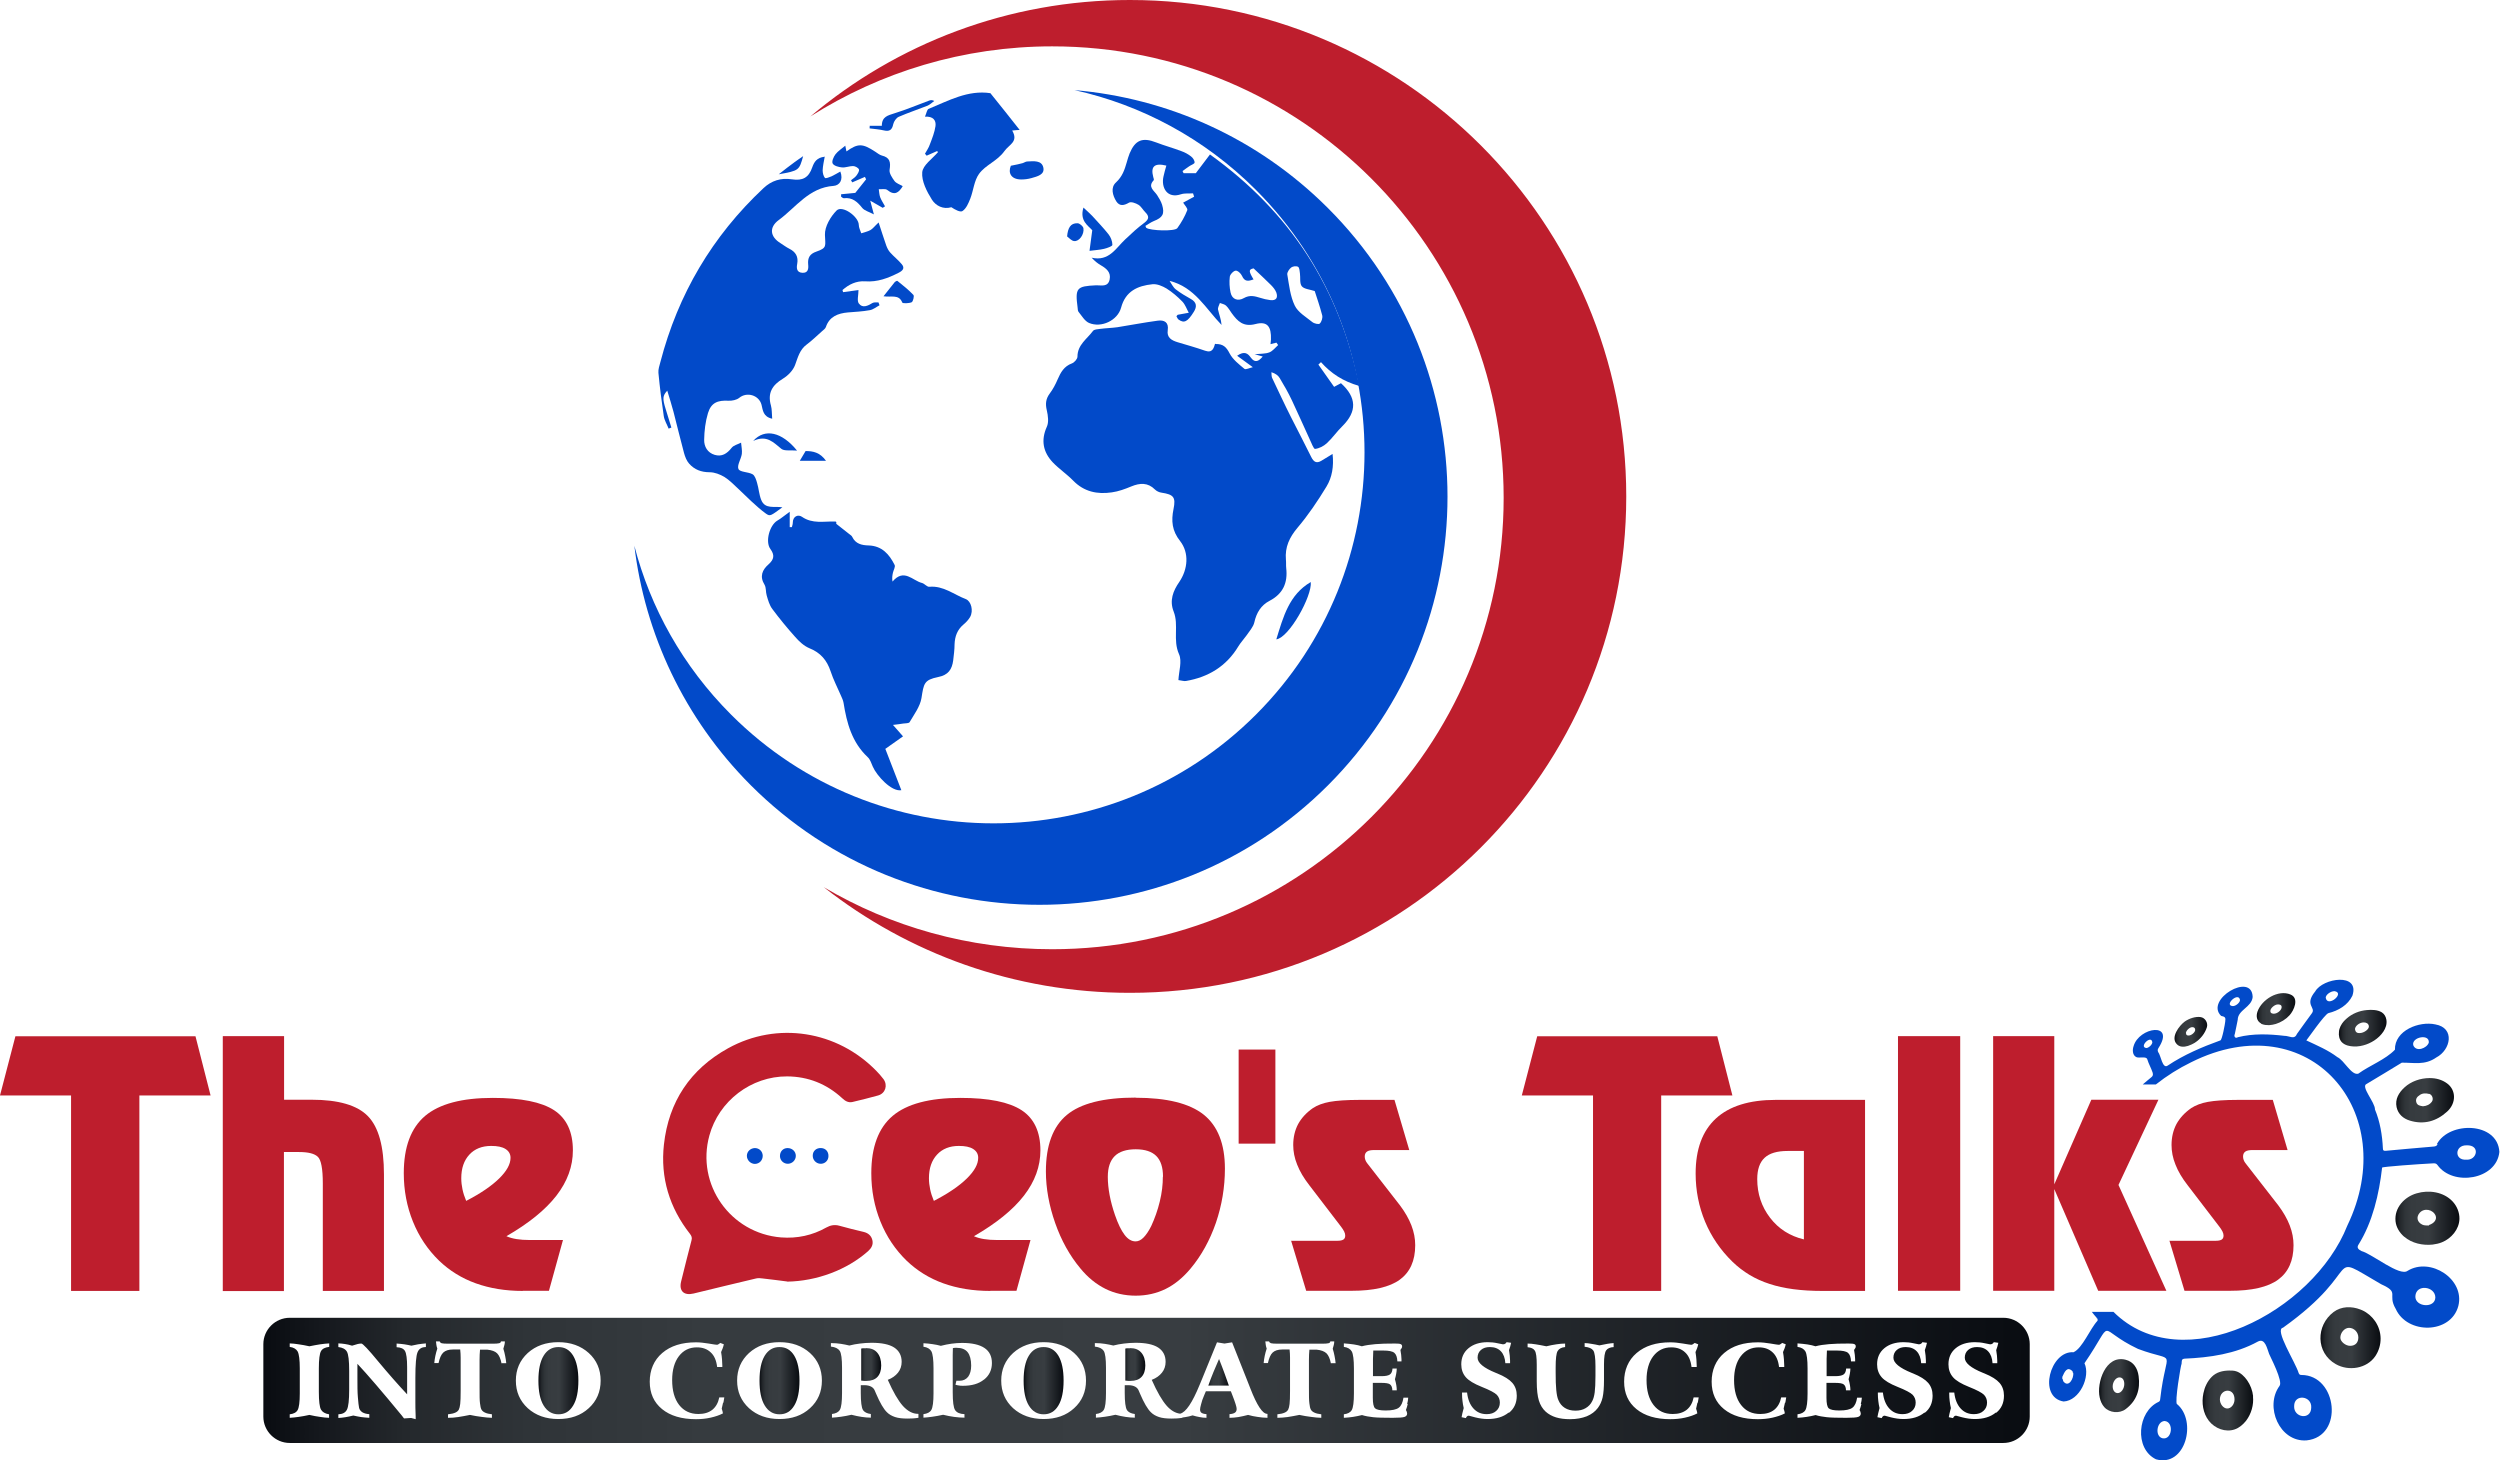 <svg xmlns="http://www.w3.org/2000/svg" xmlns:xlink="http://www.w3.org/1999/xlink" id="Layer_1" data-name="Layer 1" viewBox="0 0 163.95 95.77"><defs><style>      .cls-1 {        fill: url(#linear-gradient-15);      }      .cls-2 {        fill: url(#linear-gradient-13);      }      .cls-3 {        fill: url(#linear-gradient-2);      }      .cls-4 {        fill: url(#linear-gradient-10);      }      .cls-5 {        fill: url(#linear-gradient-12);      }      .cls-6 {        fill: url(#linear-gradient-4);      }      .cls-7 {        fill: url(#linear-gradient-3);      }      .cls-8 {        fill: url(#linear-gradient-5);      }      .cls-9 {        fill: url(#linear-gradient-8);      }      .cls-10 {        fill: url(#linear-gradient-14);      }      .cls-11 {        fill: #be1e2d;      }      .cls-12 {        fill: url(#linear-gradient-7);      }      .cls-13 {        fill: url(#linear-gradient-9);      }      .cls-14 {        fill: url(#linear-gradient-11);      }      .cls-15 {        fill: url(#linear-gradient-6);      }      .cls-16 {        fill: url(#linear-gradient);      }      .cls-17 {        fill: #024ac9;      }    </style><linearGradient id="linear-gradient" x1="56.46" y1="89.5" x2="57.76" y2="89.5" gradientUnits="userSpaceOnUse"><stop offset="0" stop-color="#090c11"></stop><stop offset=".03" stop-color="#14171c"></stop><stop offset=".08" stop-color="#24282c"></stop><stop offset=".15" stop-color="#2f3438"></stop><stop offset=".25" stop-color="#363b3f"></stop><stop offset=".52" stop-color="#383d41"></stop><stop offset="1" stop-color="#090c11"></stop></linearGradient><linearGradient id="linear-gradient-2" x1="49.81" y1="90.54" x2="52.43" y2="90.54" xlink:href="#linear-gradient"></linearGradient><linearGradient id="linear-gradient-3" x1="79.24" y1="90" x2="80.6" y2="90" xlink:href="#linear-gradient"></linearGradient><linearGradient id="linear-gradient-4" x1="67.13" y1="90.54" x2="69.75" y2="90.54" xlink:href="#linear-gradient"></linearGradient><linearGradient id="linear-gradient-5" x1="73.78" x2="75.08" xlink:href="#linear-gradient"></linearGradient><linearGradient id="linear-gradient-6" x1="17.28" y1="90.52" x2="133.11" y2="90.52" xlink:href="#linear-gradient"></linearGradient><linearGradient id="linear-gradient-7" x1="35.31" y1="90.54" x2="37.93" y2="90.54" xlink:href="#linear-gradient"></linearGradient><linearGradient id="linear-gradient-8" x1="152.17" y1="87.72" x2="156.12" y2="87.72" xlink:href="#linear-gradient"></linearGradient><linearGradient id="linear-gradient-9" x1="144.44" y1="91.84" x2="147.77" y2="91.84" xlink:href="#linear-gradient"></linearGradient><linearGradient id="linear-gradient-10" x1="157.09" y1="79.89" x2="161.28" y2="79.89" xlink:href="#linear-gradient"></linearGradient><linearGradient id="linear-gradient-11" x1="137.66" y1="90.87" x2="140.28" y2="90.87" xlink:href="#linear-gradient"></linearGradient><linearGradient id="linear-gradient-12" x1="153.39" y1="67.42" x2="156.51" y2="67.42" xlink:href="#linear-gradient"></linearGradient><linearGradient id="linear-gradient-13" x1="148" y1="66.18" x2="150.53" y2="66.18" xlink:href="#linear-gradient"></linearGradient><linearGradient id="linear-gradient-14" x1="142.61" y1="67.66" x2="144.76" y2="67.66" xlink:href="#linear-gradient"></linearGradient><linearGradient id="linear-gradient-15" x1="157.14" y1="72.15" x2="160.93" y2="72.15" xlink:href="#linear-gradient"></linearGradient></defs><g><g><g><path class="cls-11" d="M9.14,84.66h-4.48v-12.82H0l1.01-3.88h11.81l.99,3.88h-4.67v12.82Z"></path><path class="cls-11" d="M14.62,67.95h4.01v4.17h1.8c1.77,0,3,.36,3.7,1.08.7.72,1.05,1.99,1.05,3.82v7.64h-4.01v-7.05c0-.96-.11-1.55-.33-1.75-.22-.21-.63-.31-1.23-.31h-.99v9.12h-4.01v-16.7Z"></path><path class="cls-11" d="M34.28,84.66c-1.13,0-2.16-.17-3.08-.5-.92-.33-1.72-.83-2.4-1.48-.75-.73-1.32-1.58-1.72-2.57-.4-.99-.6-2.05-.6-3.17,0-1.72.47-2.97,1.4-3.76.94-.79,2.42-1.18,4.44-1.18,1.86,0,3.19.27,4.02.81.82.54,1.23,1.42,1.23,2.63,0,1.05-.36,2.04-1.08,2.97-.72.93-1.82,1.82-3.28,2.66.2.09.42.15.67.19.25.04.53.06.86.06h2.18l-.92,3.33h-1.71ZM30.58,78.75c.93-.48,1.65-.97,2.15-1.46.5-.49.75-.94.75-1.36,0-.25-.11-.44-.33-.58-.22-.14-.53-.2-.94-.2-.6,0-1.08.19-1.43.57-.35.38-.53.89-.53,1.55,0,.25.03.49.08.73.05.24.13.49.24.75Z"></path><path class="cls-11" d="M64.94,84.66c-1.13,0-2.16-.17-3.08-.5-.92-.33-1.72-.83-2.4-1.48-.75-.73-1.32-1.58-1.72-2.57-.4-.99-.6-2.05-.6-3.17,0-1.72.47-2.97,1.4-3.76.94-.79,2.42-1.18,4.44-1.18,1.86,0,3.19.27,4.02.81.82.54,1.23,1.42,1.23,2.63,0,1.05-.36,2.04-1.08,2.97-.72.93-1.82,1.82-3.28,2.66.2.09.42.15.67.19.25.04.53.06.86.06h2.18l-.92,3.33h-1.71ZM61.25,78.75c.93-.48,1.65-.97,2.15-1.46.5-.49.75-.94.75-1.36,0-.25-.11-.44-.33-.58-.22-.14-.53-.2-.94-.2-.6,0-1.08.19-1.43.57-.35.38-.53.89-.53,1.55,0,.25.03.49.08.73.05.24.13.49.24.75Z"></path><path class="cls-11" d="M74.47,71.99c2.05,0,3.54.37,4.47,1.11.92.74,1.39,1.92,1.39,3.54,0,1.22-.2,2.4-.59,3.55-.4,1.15-.95,2.15-1.66,3-.5.6-1.05,1.05-1.64,1.34-.59.29-1.25.44-1.96.44s-1.39-.15-1.99-.45c-.6-.3-1.15-.74-1.64-1.34-.7-.84-1.25-1.83-1.65-2.97-.4-1.14-.61-2.27-.61-3.39,0-1.71.46-2.94,1.37-3.7s2.42-1.14,4.52-1.14ZM76.27,77.17c0-.62-.15-1.07-.44-1.36-.29-.29-.74-.44-1.35-.44s-1.08.15-1.38.45-.45.75-.45,1.36c0,.37.04.77.12,1.2.08.43.2.86.35,1.3.2.58.41,1.01.63,1.3.22.29.46.43.72.43.18,0,.35-.08.52-.25.17-.17.34-.42.51-.76.23-.5.42-1.03.56-1.61.14-.57.2-1.11.2-1.62Z"></path><path class="cls-11" d="M81.23,68.83h2.41v6.17h-2.41v-6.17Z"></path><path class="cls-11" d="M84.65,81.37h3.07c.18,0,.3-.03.38-.08.08-.05.12-.14.12-.26,0-.08-.02-.17-.07-.27-.05-.1-.12-.2-.2-.31l-2.09-2.73c-.35-.45-.62-.9-.79-1.34-.18-.44-.26-.87-.26-1.29,0-.51.11-.97.32-1.37.22-.4.54-.75.97-1.05.29-.19.66-.33,1.1-.41.44-.08,1.1-.13,1.97-.13h2.28l.97,3.29h-2.3c-.21,0-.37.03-.47.1-.1.07-.15.18-.15.32,0,.07.01.15.04.23.03.08.07.15.11.2l2.17,2.79c.32.43.57.86.74,1.3.17.44.25.87.25,1.3,0,1.02-.34,1.77-1.01,2.26-.67.49-1.73.73-3.16.73h-2.98l-.99-3.29Z"></path><path class="cls-11" d="M108.95,84.66h-4.48v-12.82h-4.67l1.01-3.88h11.81l.99,3.88h-4.67v12.82Z"></path><path class="cls-11" d="M119.52,84.66c-1.38,0-2.54-.15-3.47-.46-.94-.3-1.75-.79-2.44-1.46-.78-.76-1.38-1.64-1.79-2.62-.41-.99-.62-2.04-.62-3.16,0-1.59.44-2.79,1.33-3.61.88-.81,2.19-1.22,3.92-1.22h5.86v12.53h-2.79ZM117.24,75.48c-.7,0-1.2.15-1.52.45-.32.3-.48.76-.48,1.4,0,.95.28,1.8.84,2.53.56.73,1.3,1.2,2.22,1.42v-5.8h-1.06Z"></path><path class="cls-11" d="M124.47,67.95h4.08v16.7h-4.08v-16.7Z"></path><path class="cls-11" d="M130.71,67.95h4.01v9.72l2.43-5.55h4.4l-2.62,5.59,3.14,6.94h-4.47l-2.88-6.67v6.67h-4.01v-16.7Z"></path><path class="cls-11" d="M142.25,81.37h3.07c.18,0,.3-.03.38-.08.08-.05.12-.14.12-.26,0-.08-.02-.17-.07-.27-.05-.1-.12-.2-.2-.31l-2.09-2.73c-.35-.45-.62-.9-.79-1.34-.18-.44-.26-.87-.26-1.29,0-.51.11-.97.32-1.37.22-.4.54-.75.97-1.05.29-.19.66-.33,1.1-.41.44-.08,1.1-.13,1.97-.13h2.28l.97,3.29h-2.3c-.21,0-.37.03-.47.1-.1.07-.15.18-.15.32,0,.07.01.15.04.23.03.08.07.15.11.2l2.17,2.79c.32.43.57.86.74,1.3.17.44.25.87.25,1.3,0,1.02-.34,1.77-1.01,2.26-.67.49-1.73.73-3.16.73h-2.98l-.99-3.29Z"></path></g><g><path class="cls-16" d="M56.78,88.42c-.05,0-.1,0-.15,0-.05,0-.1,0-.15.02,0,.1,0,.24,0,.41s0,.37,0,.58v1.11c.07,0,.13.02.19.02s.11,0,.16,0c.31,0,.55-.09.71-.26s.25-.42.25-.75c0-.36-.09-.64-.26-.84-.17-.2-.41-.3-.73-.3Z"></path><path class="cls-3" d="M51.12,88.34c-.42,0-.74.19-.97.57-.23.38-.34.92-.34,1.63s.11,1.25.34,1.63c.23.38.55.58.97.58s.74-.19.97-.58c.23-.38.34-.93.34-1.63s-.11-1.24-.34-1.63c-.23-.38-.55-.57-.97-.57Z"></path><path class="cls-7" d="M79.95,89.11c-.13.3-.26.6-.38.89-.12.29-.23.59-.33.87.09,0,.17,0,.27,0,.09,0,.23,0,.42,0s.32,0,.41,0c.09,0,.18,0,.25,0-.07-.21-.16-.46-.27-.76-.11-.29-.23-.63-.38-1Z"></path><path class="cls-6" d="M68.44,88.34c-.42,0-.74.19-.97.57-.23.38-.34.92-.34,1.63s.11,1.25.34,1.63c.23.38.55.58.97.58s.74-.19.97-.58c.23-.38.34-.93.34-1.63s-.11-1.24-.34-1.63c-.23-.38-.55-.57-.97-.57Z"></path><path class="cls-8" d="M74.1,88.42c-.05,0-.1,0-.15,0-.05,0-.1,0-.15.02,0,.1,0,.24,0,.41s0,.37,0,.58v1.11c.07,0,.13.02.19.02s.11,0,.16,0c.31,0,.55-.09.71-.26s.25-.42.25-.75c0-.36-.09-.64-.26-.84-.17-.2-.41-.3-.73-.3Z"></path><path class="cls-15" d="M131.38,86.42H19c-.95,0-1.73.78-1.73,1.73v4.75c0,.95.78,1.73,1.73,1.73h112.38c.95,0,1.73-.78,1.73-1.73v-4.75c0-.95-.78-1.73-1.73-1.73ZM21.58,88.33c-.26.03-.44.12-.53.28-.09.16-.14.54-.14,1.13v1.54c0,.61.05,1,.14,1.16s.27.27.53.31v.23c-.18,0-.38-.03-.59-.06s-.45-.07-.7-.13c-.27.06-.5.1-.71.13s-.4.05-.58.06v-.23c.26-.03.43-.12.52-.28.09-.16.14-.52.14-1.09v-1.63c0-.58-.05-.95-.14-1.12-.09-.16-.27-.27-.52-.3v-.23c.17,0,.37.03.58.06.21.03.45.07.71.13.26-.05.5-.1.71-.13.21-.03.41-.05.59-.06v.23ZM27.92,88.34c-.27,0-.45.12-.54.35-.09.22-.14.78-.14,1.67v1.6c0,.18,0,.5.02.95,0,.07,0,.13,0,.16l-.3-.08-.46.03s-.09-.1-.15-.19c-1.3-1.58-2.27-2.71-2.91-3.39v.95c0,.49,0,.9.03,1.24s.05.57.08.7c.03.12.11.22.22.29.12.07.27.11.45.12v.24c-.19-.01-.37-.03-.54-.05-.17-.03-.35-.06-.51-.1-.18.05-.36.08-.52.11-.16.03-.32.04-.46.05v-.24c.28-.01.46-.11.56-.3.1-.19.15-.63.15-1.32v-1.23c0-.67-.05-1.09-.15-1.26-.1-.17-.29-.27-.56-.3v-.24c.14,0,.28.02.43.04s.31.06.47.11c.15-.05.28-.09.37-.11.09-.02.17-.03.24-.03.09,0,.46.39,1.11,1.18.65.78,1.28,1.5,1.89,2.15v-1.77c0-.56-.05-.91-.14-1.07s-.28-.24-.55-.25v-.24c.18.01.35.03.51.05.16.02.31.06.46.09.14-.03.28-.06.44-.09s.33-.04.51-.06v.24ZM32.89,89.41c-.06-.31-.16-.53-.29-.66s-.35-.21-.65-.24h-.47c-.02.22-.03.44-.03.67,0,.23,0,.54,0,.94v.88c0,.51,0,.85.03,1.04.02.19.05.32.1.41.05.08.12.14.23.19.1.05.26.09.45.11v.23c-.21,0-.43-.03-.67-.06-.24-.03-.5-.07-.77-.13-.28.06-.53.1-.77.14s-.46.05-.67.05v-.23c.21-.02.37-.06.48-.11.11-.05.18-.11.23-.2.04-.08.07-.2.09-.37.02-.16.03-.45.03-.87v-1.43c0-.31,0-.55,0-.73s-.01-.36-.03-.54h-.48c-.28,0-.49.07-.63.2-.14.13-.24.37-.31.69h-.28c.01-.15.04-.31.07-.47.03-.16.08-.32.13-.48-.03-.08-.05-.16-.06-.23-.01-.08-.02-.16-.03-.24h.25c0,.05.05.09.12.12.08.02.23.03.46.03.05,0,.14,0,.27,0,.13,0,.24,0,.33,0h1.73c.08,0,.18,0,.3,0,.12,0,.21,0,.25,0,.21,0,.35-.01.43-.03.08-.02.12-.06.12-.12h.26c0,.07-.01.15-.03.23-.02.08-.04.16-.07.25.05.16.09.32.12.48.03.16.06.32.07.47h-.28ZM38.61,92.35c-.52.48-1.19.71-2,.71s-1.48-.24-2-.71c-.52-.48-.78-1.08-.78-1.81s.26-1.33.78-1.81c.52-.47,1.19-.71,2-.71s1.48.24,2,.71c.52.47.78,1.08.78,1.81s-.26,1.34-.78,1.81ZM47.42,91.98c-.03.13-.06.26-.09.4.02.05.04.11.05.16.01.05.02.1.03.15-.23.12-.5.21-.81.28-.31.07-.63.1-.96.1-.94,0-1.68-.22-2.22-.66s-.81-1.04-.81-1.8.27-1.41.82-1.88c.55-.47,1.28-.7,2.21-.7.25,0,.53.03.83.08.3.05.48.08.53.08.04,0,.07,0,.11-.03.03-.02.08-.05.13-.09l.23.09c-.02.1-.05.18-.08.27-.03.08-.06.16-.1.24.03.18.05.34.06.48.01.14.02.28.02.41v.09h-.34c-.05-.43-.19-.75-.42-.96-.23-.22-.53-.33-.91-.33-.49,0-.88.19-1.18.58-.29.38-.44.91-.44,1.56,0,.7.15,1.24.46,1.64.31.39.72.59,1.26.59.38,0,.68-.09.92-.28.23-.19.38-.46.45-.81h.33c-.02.12-.04.24-.06.36ZM53.12,92.35c-.52.48-1.19.71-2,.71s-1.48-.24-2-.71c-.52-.48-.78-1.08-.78-1.81s.26-1.33.78-1.81c.52-.47,1.19-.71,2-.71s1.48.24,2,.71c.52.47.78,1.08.78,1.81s-.26,1.34-.78,1.81ZM60.23,92.98c-.12.02-.24.03-.36.04-.12,0-.24.01-.36.01-.33,0-.6-.03-.81-.1s-.39-.17-.53-.31c-.22-.21-.46-.62-.72-1.23-.04-.09-.07-.16-.09-.21-.09-.21-.31-.33-.65-.34-.11,0-.2,0-.26,0v.51c0,.59.05.96.14,1.11.09.15.27.24.52.27v.24c-.19,0-.39-.02-.6-.05-.21-.03-.44-.08-.67-.14-.25.06-.48.1-.69.13s-.41.05-.59.06v-.24c.25-.03.43-.12.52-.28.09-.15.14-.52.14-1.09v-1.66c0-.58-.05-.96-.15-1.11s-.29-.25-.58-.28v-.23c.24,0,.47.02.66.05.2.03.38.07.55.11.22-.06.46-.1.7-.13s.5-.05.76-.05c.66,0,1.15.1,1.48.31.32.21.49.52.49.94,0,.27-.08.51-.24.71-.16.2-.38.36-.67.47.35.79.68,1.36.99,1.71.31.34.64.52.99.52h.03v.24ZM64.52,90.48c-.34.27-.79.4-1.36.4-.1,0-.2,0-.28-.02-.08-.01-.16-.03-.22-.05l.06-.26c.06,0,.1,0,.13,0,.03,0,.06,0,.08,0,.24,0,.42-.09.56-.26.13-.18.2-.42.2-.73,0-.39-.08-.69-.23-.88-.15-.19-.39-.29-.71-.29-.02,0-.04,0-.09,0-.04,0-.1,0-.17.02,0,.15-.01.29-.01.45,0,.15,0,.34,0,.58v1.86c0,.63.05,1.02.16,1.18s.31.25.61.26v.23c-.22,0-.45-.02-.68-.05s-.47-.08-.72-.14c-.26.06-.5.1-.71.13-.21.03-.4.05-.58.06v-.23c.25-.03.43-.12.52-.28.09-.16.14-.52.14-1.09v-1.63c0-.58-.05-.95-.14-1.12-.09-.16-.27-.27-.52-.3v-.23c.21.01.41.03.6.06s.37.06.54.11c.24-.06.47-.11.7-.14s.46-.05.69-.05c.65,0,1.14.11,1.47.33.33.22.49.55.49.99s-.17.81-.51,1.08ZM70.44,92.35c-.52.48-1.19.71-2,.71s-1.48-.24-2-.71c-.52-.48-.78-1.08-.78-1.81s.26-1.33.78-1.81c.52-.47,1.19-.71,2-.71s1.48.24,2,.71c.52.47.78,1.08.78,1.81s-.26,1.34-.78,1.81ZM83.12,92.98c-.22,0-.44-.03-.65-.06-.21-.03-.42-.07-.62-.13-.22.06-.43.1-.63.14-.2.03-.4.05-.59.05v-.24c.17-.01.29-.05.36-.1.07-.05.11-.13.11-.24,0-.06-.02-.17-.07-.32-.05-.15-.11-.33-.19-.53l-.12-.31c-.12,0-.25,0-.37,0-.12,0-.27,0-.44,0-.16,0-.3,0-.43,0-.13,0-.26,0-.4,0l-.13.31c-.08.18-.14.36-.18.53-.05.17-.07.29-.07.36,0,.09.03.16.09.21.06.04.17.08.33.09v.24c-.16,0-.31-.02-.46-.05-.15-.03-.3-.06-.45-.11-.16.05-.31.09-.46.11-.07.01-.14.02-.21.03v.02c-.12.02-.24.03-.36.04-.12,0-.24.01-.36.01-.33,0-.6-.03-.81-.1s-.39-.17-.53-.31c-.22-.21-.46-.62-.72-1.23-.04-.09-.07-.16-.09-.21-.09-.21-.31-.33-.65-.34-.11,0-.2,0-.26,0v.51c0,.59.05.96.14,1.11.09.15.27.24.52.27v.24c-.19,0-.39-.02-.6-.05-.21-.03-.44-.08-.67-.14-.25.06-.48.1-.69.13s-.41.05-.59.06v-.24c.25-.03.43-.12.52-.28.09-.15.14-.52.14-1.09v-1.66c0-.58-.05-.96-.15-1.11s-.29-.25-.58-.28v-.23c.24,0,.47.02.66.05.2.03.38.07.55.11.22-.06.46-.1.7-.13s.5-.05.76-.05c.66,0,1.15.1,1.48.31.32.21.49.52.49.94,0,.27-.08.51-.24.71-.16.2-.38.36-.67.47.35.79.68,1.36.99,1.71.27.3.56.47.87.51.38-.09.8-.72,1.28-1.89.07-.18.13-.32.17-.41l.97-2.38.49.08.5-.08.96,2.42c.06.15.14.35.24.61.43,1.11.8,1.66,1.1,1.66h.02v.24ZM87.28,89.41c-.06-.31-.16-.53-.29-.66-.14-.13-.35-.21-.65-.24h-.47c-.02.22-.03.44-.03.67s0,.54,0,.94v.88c0,.51,0,.85.03,1.04.02.19.05.32.1.41.05.08.12.14.23.19.1.05.26.09.45.11v.23c-.21,0-.43-.03-.67-.06-.24-.03-.5-.07-.77-.13-.28.06-.53.1-.77.14-.24.03-.46.05-.67.05v-.23c.21-.02.37-.06.48-.11.11-.05.18-.11.23-.2.04-.08.07-.2.09-.37.02-.16.03-.45.03-.87v-1.43c0-.31,0-.55,0-.73s-.01-.36-.03-.54h-.48c-.28,0-.49.07-.63.2-.14.13-.24.37-.31.69h-.28c.01-.15.04-.31.07-.47.03-.16.08-.32.13-.48-.03-.08-.05-.16-.06-.23s-.02-.16-.03-.24h.25c0,.05.05.09.12.12.08.02.23.03.46.03.05,0,.14,0,.27,0,.13,0,.24,0,.33,0h1.73c.08,0,.18,0,.3,0,.12,0,.21,0,.25,0,.21,0,.35-.01.43-.03.08-.02.12-.06.12-.12h.26c0,.07-.01.15-.03.23-.02.08-.04.16-.07.25.05.16.09.32.12.48.03.16.06.32.07.47h-.28ZM92.32,92.07c-.03.14-.07.27-.12.4.03.05.05.09.06.13.01.04.02.07.02.1,0,.11-.06.18-.17.22s-.37.06-.78.06c-.58,0-1.01-.01-1.28-.04-.27-.03-.51-.07-.73-.14-.2.05-.39.09-.59.12-.2.03-.39.05-.6.06v-.23c.25-.03.43-.12.52-.28.09-.16.14-.52.14-1.09v-1.63c0-.58-.05-.95-.14-1.12-.09-.16-.27-.27-.52-.3v-.23c.25.02.47.04.66.07.19.03.37.07.52.12.26-.07.55-.11.89-.14.34-.03.76-.04,1.27-.04.2,0,.33.01.39.04.06.03.09.07.09.14,0,.04,0,.08-.03.12-.02.04-.05.08-.08.12.02.12.04.23.05.33.01.1.02.19.02.28,0,.02,0,.04,0,.07,0,.03,0,.05,0,.07h-.27c-.01-.27-.08-.46-.2-.56-.12-.1-.36-.15-.72-.15h-.66c0,.2-.02.38-.02.54,0,.17,0,.31,0,.42v.72h.56c.27,0,.45-.04.55-.11.1-.07.16-.2.17-.39h.28c0,.12-.02.24-.04.36-.02.12-.05.23-.08.34.04.14.07.27.09.39.02.12.03.23.03.34h-.29c0-.19-.06-.32-.15-.39s-.28-.1-.57-.1h-.56v.98c0,.37.05.6.15.69s.33.14.69.14c.42,0,.7-.06.86-.18.16-.12.26-.34.31-.66h.31c-.01.14-.03.28-.07.42ZM98.93,92.64c-.34.28-.8.42-1.37.42-.27,0-.54-.04-.82-.11-.27-.07-.41-.11-.41-.11-.05,0-.09.01-.12.04-.03.03-.06.07-.08.12l-.28-.06c.01-.08.03-.16.05-.25.02-.09.05-.21.09-.35-.04-.15-.06-.31-.08-.46s-.03-.31-.03-.47v-.09h.33c.05.45.19.8.42,1.05s.51.37.87.37c.26,0,.47-.07.62-.21.16-.14.24-.32.24-.55,0-.2-.07-.37-.2-.51-.13-.13-.46-.31-.99-.52-.5-.2-.85-.41-1.04-.63-.2-.23-.3-.51-.3-.85,0-.44.16-.79.47-1.05.31-.26.73-.4,1.26-.4.21,0,.43.02.65.07.22.05.34.07.35.07.06,0,.11-.01.15-.04.04-.02.07-.06.09-.1l.3.04c-.02.08-.04.16-.06.24-.03.08-.05.16-.08.24.02.13.04.25.05.36.01.11.02.22.02.32,0,.02,0,.05,0,.09,0,.04,0,.07,0,.09h-.31c-.02-.34-.12-.6-.29-.78s-.41-.28-.72-.28c-.25,0-.44.06-.59.19-.15.13-.22.3-.22.51,0,.34.4.67,1.19.99.04.02.08.03.1.04.47.19.8.4.99.62.19.22.29.5.29.84,0,.47-.17.85-.51,1.12ZM105.84,88.34c-.25.01-.42.09-.51.22s-.14.43-.14.89v1.06c0,.48-.03.86-.09,1.13-.06.27-.17.5-.31.69-.18.24-.42.42-.73.55-.31.12-.67.19-1.1.19-.35,0-.66-.04-.92-.12-.26-.08-.49-.21-.67-.37-.21-.19-.36-.44-.45-.73s-.14-.72-.14-1.26v-1.08c0-.5-.04-.81-.13-.94-.08-.13-.24-.2-.47-.22v-.24c.16,0,.34.02.53.05.19.03.42.07.7.13.24-.06.46-.1.66-.13.2-.03.39-.05.57-.05v.23c-.24.02-.4.11-.49.26-.09.15-.13.51-.13,1.07v.35c0,.47.01.85.04,1.14s.07.51.14.66c.09.22.23.39.42.51s.42.18.69.18.48-.05.67-.16c.19-.11.34-.26.44-.47.08-.15.13-.34.16-.57.03-.24.05-.59.05-1.08v-.65c0-.53-.05-.87-.14-1.01-.1-.14-.28-.22-.57-.25v-.24c.14,0,.29.02.45.05.16.02.33.06.52.1.19-.04.36-.07.51-.1s.29-.04.42-.05v.24ZM111.32,91.98c-.03.13-.06.26-.09.4.02.05.04.11.05.16s.02.1.03.15c-.23.12-.5.21-.81.28-.31.07-.63.1-.96.1-.94,0-1.68-.22-2.22-.66s-.81-1.04-.81-1.8.27-1.41.82-1.88c.55-.47,1.28-.7,2.21-.7.25,0,.53.03.83.08s.48.08.53.08c.04,0,.07,0,.11-.03s.08-.05.13-.09l.23.09c-.02.1-.05.18-.08.27-.03.08-.06.16-.1.24.03.18.05.34.06.48.01.14.02.28.02.41v.09h-.34c-.05-.43-.19-.75-.42-.96-.23-.22-.53-.33-.91-.33-.49,0-.88.19-1.18.58-.29.38-.44.91-.44,1.56,0,.7.15,1.24.46,1.64s.72.59,1.26.59c.38,0,.68-.09.92-.28.23-.19.38-.46.45-.81h.33c-.02.12-.04.24-.06.36ZM117.06,91.98c-.03.13-.06.26-.09.4.02.05.04.11.05.16s.02.1.03.15c-.23.12-.5.21-.81.28-.31.07-.63.1-.96.1-.94,0-1.68-.22-2.22-.66s-.81-1.04-.81-1.8.27-1.41.82-1.88c.55-.47,1.28-.7,2.21-.7.25,0,.53.03.83.08s.48.08.53.08c.04,0,.07,0,.11-.03s.08-.05.13-.09l.23.09c-.02.1-.05.18-.08.27-.03.08-.06.16-.1.24.03.18.05.34.06.48.01.14.02.28.02.41v.09h-.34c-.05-.43-.19-.75-.42-.96-.23-.22-.53-.33-.91-.33-.49,0-.88.19-1.18.58-.29.38-.44.91-.44,1.56,0,.7.15,1.24.46,1.64s.72.59,1.26.59c.38,0,.68-.09.92-.28.23-.19.38-.46.45-.81h.33c-.02.12-.04.24-.06.36ZM122.07,92.07c-.03.14-.07.27-.12.4.03.05.05.09.06.13.01.04.02.07.02.1,0,.11-.06.18-.17.22s-.37.06-.78.06c-.58,0-1.01-.01-1.28-.04-.27-.03-.51-.07-.73-.14-.2.05-.39.09-.59.12-.2.03-.39.05-.6.06v-.23c.25-.03.43-.12.52-.28.09-.16.14-.52.14-1.09v-1.63c0-.58-.05-.95-.14-1.12-.09-.16-.27-.27-.52-.3v-.23c.25.02.47.04.66.07.19.03.37.07.52.12.26-.07.55-.11.89-.14.34-.03.76-.04,1.27-.04.2,0,.33.01.39.04.06.03.09.07.09.14,0,.04,0,.08-.03.12-.02.04-.05.08-.08.12.02.12.04.23.05.33.01.1.02.19.02.28,0,.02,0,.04,0,.07,0,.03,0,.05,0,.07h-.27c-.01-.27-.08-.46-.2-.56-.12-.1-.36-.15-.72-.15h-.66c0,.2-.02.38-.02.54,0,.17,0,.31,0,.42v.72h.56c.27,0,.45-.04.55-.11.1-.07.16-.2.17-.39h.28c0,.12-.02.24-.04.36-.02.12-.05.23-.08.34.04.14.07.27.09.39.02.12.03.23.03.34h-.29c0-.19-.06-.32-.15-.39s-.28-.1-.57-.1h-.56v.98c0,.37.05.6.15.69s.33.14.69.14c.42,0,.7-.06.86-.18.16-.12.26-.34.31-.66h.31c-.01.14-.03.28-.07.42ZM126.2,92.64c-.34.28-.8.42-1.37.42-.27,0-.54-.04-.82-.11-.27-.07-.41-.11-.41-.11-.05,0-.09.01-.12.04-.03.03-.06.07-.08.12l-.28-.06c.01-.08.03-.16.05-.25.02-.09.05-.21.09-.35-.04-.15-.06-.31-.08-.46s-.03-.31-.03-.47v-.09h.33c.05.45.19.8.42,1.05s.51.37.87.37c.26,0,.47-.07.62-.21.16-.14.24-.32.24-.55,0-.2-.07-.37-.2-.51-.13-.13-.46-.31-.99-.52-.5-.2-.85-.41-1.04-.63-.2-.23-.3-.51-.3-.85,0-.44.16-.79.47-1.05.31-.26.73-.4,1.26-.4.21,0,.43.02.65.07.22.05.34.07.35.07.06,0,.11-.01.15-.04.04-.02.07-.06.09-.1l.3.04c-.02.08-.04.16-.06.24-.03.08-.05.16-.08.24.02.13.04.25.05.36.01.11.02.22.02.32,0,.02,0,.05,0,.09,0,.04,0,.07,0,.09h-.31c-.02-.34-.12-.6-.29-.78s-.41-.28-.72-.28c-.25,0-.44.06-.59.19-.15.13-.22.3-.22.51,0,.34.4.67,1.19.99.04.02.08.03.1.04.47.19.8.4.99.62.19.22.29.5.29.84,0,.47-.17.85-.51,1.12ZM130.88,92.64c-.34.28-.8.42-1.37.42-.27,0-.54-.04-.82-.11-.27-.07-.41-.11-.41-.11-.05,0-.09.01-.12.04-.03.03-.06.07-.08.12l-.28-.06c.01-.08.03-.16.05-.25.02-.09.05-.21.09-.35-.04-.15-.06-.31-.08-.46s-.03-.31-.03-.47v-.09h.33c.05.45.19.8.42,1.05s.51.37.87.37c.26,0,.47-.07.62-.21.16-.14.24-.32.24-.55,0-.2-.07-.37-.2-.51-.13-.13-.46-.31-.99-.52-.5-.2-.85-.41-1.04-.63-.2-.23-.3-.51-.3-.85,0-.44.16-.79.47-1.05.31-.26.73-.4,1.26-.4.21,0,.43.02.65.07.22.05.34.07.35.07.06,0,.11-.01.15-.04.04-.02.07-.06.09-.1l.3.04c-.02.08-.04.16-.06.24-.03.08-.05.16-.08.24.02.13.04.25.05.36.01.11.02.22.02.32,0,.02,0,.05,0,.09,0,.04,0,.07,0,.09h-.31c-.02-.34-.12-.6-.29-.78s-.41-.28-.72-.28c-.25,0-.44.06-.59.19-.15.13-.22.3-.22.51,0,.34.4.67,1.19.99.04.02.08.03.1.04.47.19.8.4.99.62.19.22.29.5.29.84,0,.47-.17.85-.51,1.12Z"></path><path class="cls-12" d="M36.62,88.34c-.42,0-.74.19-.97.57-.23.38-.34.92-.34,1.63s.11,1.25.34,1.63c.23.38.55.58.97.58s.74-.19.97-.58c.23-.38.34-.93.34-1.63s-.11-1.24-.34-1.63c-.23-.38-.55-.57-.97-.57Z"></path></g></g><g><path class="cls-11" d="M69,62.25c16.35,0,29.61-13.25,29.61-29.6S85.35,3.04,69,3.04c-5.83,0-11.27,1.69-15.86,4.6,5.66-4.77,12.97-7.64,20.96-7.64,17.98,0,32.55,14.58,32.55,32.56s-14.57,32.55-32.55,32.55c-7.58,0-14.55-2.59-20.08-6.93,4.39,2.59,9.52,4.07,14.98,4.07Z"></path><path class="cls-17" d="M47.95,46.87c9.5,9.5,24.91,9.5,34.41,0,9.5-9.5,9.5-24.91,0-34.42-3.39-3.39-7.53-5.57-11.89-6.54,6.06.52,11.98,3.1,16.62,7.74,10.45,10.45,10.45,27.39,0,37.85-10.45,10.45-27.39,10.45-37.85,0-4.4-4.41-6.95-9.97-7.64-15.71,1.05,4.06,3.17,7.9,6.35,11.08Z"></path></g><g><path class="cls-11" d="M51.62,84.04c-.54-.07-1.08-.14-1.62-.2-.13-.02-.28-.03-.41,0-1.37.32-2.74.66-4.11.99-.63.15-.97-.17-.81-.8.22-.9.45-1.8.68-2.69.05-.17,0-.29-.1-.42-1.35-1.72-1.95-3.69-1.71-5.86.31-2.81,1.73-4.94,4.2-6.31,3.23-1.79,7.17-1.16,9.74,1.49.16.17.32.34.46.53.29.4.13.93-.35,1.07-.56.16-1.12.29-1.69.43-.27.06-.48-.07-.67-.25-1.02-.94-2.23-1.42-3.61-1.43-2.36-.01-4.48,1.61-5.1,3.88-.88,3.21,1.38,6.41,4.7,6.68,1.06.08,2.05-.13,2.97-.65.27-.15.54-.2.84-.12.53.15,1.07.28,1.61.41.29.07.5.24.57.54.07.29-.06.52-.27.71-1.39,1.24-3.38,1.98-5.32,2.01Z"></path><path class="cls-17" d="M49.5,75.29c.29,0,.51.21.52.5,0,.3-.21.53-.51.54-.28,0-.53-.24-.53-.53,0-.28.23-.5.52-.51Z"></path><path class="cls-17" d="M53.85,75.29c.29.01.49.23.48.53,0,.3-.25.52-.54.5-.28-.02-.5-.26-.49-.54,0-.3.24-.51.55-.49Z"></path><path class="cls-17" d="M51.65,75.29c.3,0,.54.22.54.51,0,.28-.23.51-.51.52-.28.01-.52-.21-.53-.49-.01-.31.2-.54.5-.54Z"></path></g><g><path class="cls-17" d="M159.86,75.04c-.06.11-.14.14-.25.15-1.05.09-2.1.18-3.15.28-.14.01-.19-.02-.19-.16-.04-.87-.19-1.76-.52-2.55.02-.46-.97-1.52-.54-1.68.77-.45,1.53-.93,2.3-1.39.78-.01,1.51.19,2.26-.34.95-.49,1.25-1.94-.06-2.17-1.05-.23-2.68.39-2.65,1.66-.62.65-1.64,1.02-2.4,1.57-.45.14-.92-.87-1.37-1.08-.62-.47-1.34-.77-2.04-1.1.03-.02,1.21-1.73,1.45-1.79.65-.16,1.27-.52,1.57-1.14.51-1.53-1.94-1.17-2.44-.28-.73.89.06,1.04-.21,1.42-.33.46-.67.91-.99,1.37-.16.4-.51.11-.82.12-1-.12-2.06-.16-3.05.09-.17.11-.28-.05-.2-.21.02-.05.17-.86.19-.93.01-.66.92-.82.98-1.5-.05-1.67-3.16.18-2.07,1.24.27.06.31.11.27.38,0,.07-.2,1.21-.32,1.23-1.19.43-2.39.94-3.45,1.65-.35.25-.45-.68-.63-.89-.04-.1-.04-.17.03-.27,1.11-1.73-1.29-1.36-1.64-.11-.08.23-.08.58.17.71.18.1.66-.08.73.15.09.3.25.57.35.87.05.16,0,.24-.09.31-.19.15-.37.31-.56.47h.86c.72-.57,1.5-1.06,2.32-1.46,7.75-3.87,13.83,3.26,10.24,10.71-2.23,5.66-10.83,10.15-15.34,5.66h-1.42c.1.14.21.26.32.39,0,.04.02.06.06.06,0,0,0,0,0,0,0,.04,0,.08,0,.13-.5.53-.99,1.81-1.58,2.07-1.52-.12-2.36,2.95-.65,3.23,1.05-.05,1.78-1.63,1.37-2.51,2.09-3.05.64-2.3,3.51-.94,2.64.99,1.86-.23,1.46,3.26-.01.07,0,.16-.1.21-1.4.63-1.62,3.07-.18,3.77,1.94.55,2.71-2.52,1.38-3.62-.17-.08.25-2.59.3-2.65.02-.2-.02-.3.19-.33,1.65-.07,3.34-.31,4.81-1.12.48-.26.61.48.74.81.07.18.93,1.8.68,2.1-.99,1.35,0,3.69,1.77,3.57,2.48-.25,2.02-4.29-.33-4.29-.1,0-.14-.03-.18-.12-.22-.73-1.62-2.88-1.03-2.98,5.54-3.96,2.6-5.07,6.44-2.85,1.25.56.38.64.95,1.61.75,1.69,3.62,1.67,4.11-.19.44-1.76-1.84-3.22-3.33-2.3-.52.39-2.29-1.09-3.03-1.3-.17-.09-.32-.2-.2-.4.94-1.5,1.36-3.33,1.56-5.07.02-.06,2.38-.23,3.36-.28.11,0,.19,0,.27.11,1.01,1.42,3.88.97,4.06-.86-.11-1.97-3.28-2.03-4.1-.51ZM159.28,68.38c-.13.37-.84.64-1.02.16-.12-.53,1.09-.77,1.02-.16ZM153.1,65c.72.12-.47,1.11-.58.43,0-.19.31-.43.58-.43ZM140.76,68.73c-.52-.06.32-.9.39-.38,0,.15-.23.37-.39.38ZM146.9,65.58c0,.17-.28.41-.48.4-.6-.05.39-.97.48-.4ZM135.3,90.57c0-.06,0-.11-.06-.14.02-.04.02-.08,0-.12.15-.34.32-.74.68-.38,0,.04,0,.08.04.1.06.35-.31,1.03-.66.54ZM141.81,94.32c-.51-.13-.38-1.1.14-1.13.63.04.51,1.27-.14,1.13ZM151.57,92.32c-.02.83-1.16.66-1.12-.11,0-.82,1.18-.68,1.12.11ZM159.71,85.08c-.01.75-1.35.64-1.31-.08.05-.81,1.29-.65,1.31.08ZM161.73,76.05c-.78.06-.76-.95.02-.94.94-.04.7,1.01-.02.94Z"></path><path class="cls-9" d="M155.75,86.63c.49.7.49,1.61.02,2.31-.56.82-1.75,1-2.59.52-1.32-.75-1.31-2.54-.14-3.42.51-.38,1.17-.39,1.76-.16.04.02.08.03.12.05.33.15.62.4.83.7ZM154.66,87.71c0-.34-.28-.63-.61-.63-.3,0-.57.32-.57.65,0,.25.34.53.64.53.34,0,.54-.21.54-.55Z"></path><path class="cls-13" d="M147.75,91.57c.06.56-.11,1.15-.45,1.6-.2.25-.45.47-.75.57-.6.21-1.3-.06-1.69-.56-.39-.5-.49-1.19-.36-1.81.08-.4.26-.79.55-1.08.31-.31.71-.4,1.13-.41.16,0,.32,0,.47.05.29.09.54.34.71.58.22.31.36.68.4,1.06ZM146.54,91.78c0-.35-.17-.57-.45-.58-.28,0-.51.24-.51.57,0,.3.22.59.47.6.26.01.49-.27.49-.59Z"></path><path class="cls-4" d="M157.67,81.11c-.3-.26-.53-.62-.57-1.02-.09-.88.58-1.6,1.38-1.83.8-.24,1.77-.1,2.36.53.29.31.46.73.45,1.15-.02.68-.53,1.28-1.15,1.53-.19.08-.4.12-.61.15-.65.07-1.37-.09-1.85-.51ZM159.27,80.37s.03-.03.04-.04c.33-.11.51-.36.42-.6-.16-.41-.75-.54-1.05-.19-.24.28-.16.61.17.77.14.07.28.05.42.06Z"></path><path class="cls-14" d="M140.25,90.24c.12.88-.12,1.62-.85,2.17-.41.31-1.06.25-1.4-.13-.16-.18-.25-.4-.3-.63-.22-.97.39-2.81,1.69-2.48.53.13.79.56.86,1.07ZM139.31,90.76c0-.27-.12-.43-.32-.43-.23,0-.44.29-.44.59,0,.26.14.44.33.44.22,0,.43-.29.43-.59Z"></path><path class="cls-5" d="M153.51,67.27c.09-.19.23-.34.39-.48.36-.32.84-.51,1.32-.55.32-.03.7-.02.98.15.17.11.27.29.3.49.09.55-.36,1.07-.79,1.35-.44.29-1.01.46-1.54.38-.08-.01-.15-.03-.23-.05-.13-.04-.26-.11-.36-.21-.17-.18-.22-.44-.19-.69,0-.07.02-.14.04-.2.02-.06.04-.12.07-.18ZM154.45,67.52c.02.18.15.24.29.23.29,0,.64-.26.61-.45-.02-.18-.17-.25-.34-.25-.28,0-.59.25-.57.47Z"></path><path class="cls-2" d="M148.3,67.13c-.31-.16-.36-.49-.25-.8.28-.78,1.35-1.45,2.16-1.11.59.24.23,1.05-.07,1.37-.24.26-.55.45-.89.56-.14.04-.29.07-.44.08-.16,0-.32-.01-.47-.07-.02,0-.03-.01-.05-.02ZM148.89,66.3c0,.16.13.17.22.18.25,0,.52-.24.52-.43,0-.15-.12-.18-.24-.18-.22,0-.5.25-.5.42Z"></path><path class="cls-10" d="M142.76,68.48c-.44-.44.15-1.22.52-1.49.29-.2.69-.34,1.04-.29.3.05.49.38.41.66-.13.42-.42.78-.79,1.02-.13.08-.29.16-.45.21-.26.08-.54.09-.73-.11ZM143.36,67.76c0,.12.07.15.17.15.18,0,.43-.21.43-.37,0-.12-.07-.18-.19-.18-.18,0-.41.23-.42.39Z"></path><path class="cls-1" d="M160.48,72.9c-.7.64-1.53.87-2.44.59-.43-.13-.77-.42-.87-.88-.11-.53.14-.95.52-1.3.42-.39,1.04-.61,1.64-.61.42,0,.81.1,1.15.35.6.44.61,1.3,0,1.85ZM159.3,71.74c-.21-.05-.42-.06-.61.07-.17.11-.29.25-.23.47.06.22.26.24.44.27.24-.02.44-.11.58-.3.13-.17.03-.46-.18-.52Z"></path></g></g><g><path class="cls-17" d="M79.69,22.56c.53-.02.74.21.95.62.21.4.61.71.97,1.01.09.07.35-.07.55-.11-.38-.28-.67-.49-1.03-.75.49-.34.71-.14.89.11.28.39.52.26.79-.06-.14-.04-.28-.08-.53-.15.39-.04.7-.02.96-.12.22-.08.39-.31.58-.48-.04-.05-.07-.11-.11-.16-.12.03-.25.06-.39.1,0-.09.03-.2.03-.3.03-.86-.24-1.22-1.01-1.02-.8.21-1.18-.18-1.57-.72-.12-.17-.22-.35-.37-.49-.1-.09-.27-.12-.4-.17-.05.15-.15.31-.12.44.07.32.2.63.23,1-1.04-1.07-1.76-2.48-3.41-2.89.13.19.23.42.41.56.31.24.65.44.99.63.39.22.4.51.19.84-.41.66-.64.77-1.01.5-.06-.05-.09-.15-.13-.21.05-.05.07-.1.1-.1.24-.05.48-.09.71-.13-.14-.25-.23-.53-.42-.73-.31-.32-.66-.62-1.04-.86-.27-.16-.62-.31-.92-.28-.97.1-1.77.45-2.06,1.54-.23.84-1.3,1.34-2.1,1-.28-.12-.48-.47-.69-.73-.05-.06-.05-.18-.06-.27-.17-1.3-.07-1.41,1.22-1.47.32-.01.77.14.88-.38.1-.47-.21-.72-.57-.93-.21-.12-.41-.28-.61-.5,1.14.26,1.58-.62,2.2-1.2.41-.39.82-.77,1.27-1.1.31-.24.3-.43.05-.68-.16-.16-.27-.38-.45-.49-.18-.11-.49-.22-.62-.14-.33.19-.61.25-.83-.08-.25-.4-.39-.92-.02-1.25.41-.38.56-.82.7-1.31.06-.2.11-.4.19-.59.37-.88.84-1.07,1.74-.72.54.21,1.1.36,1.65.57.23.08.45.2.64.35.12.09.24.27.23.4,0,.09-.24.16-.36.25-.14.1-.29.2-.43.31.02.05.04.09.07.14h.8c.35-.46.62-.83.93-1.23,5.26,3.78,8.5,8.76,9.79,15.18-1.06-.3-1.85-.82-2.51-1.56-.06.05-.11.11-.17.16.34.48.67.96,1.03,1.46.17-.09.31-.17.45-.24,1.04.94,1.06,1.86.09,2.82-.36.35-.65.78-1.02,1.12-.21.19-.5.34-.77.37-.09.01-.24-.4-.35-.63-.39-.84-.76-1.7-1.16-2.54-.24-.51-.52-1-.81-1.48-.1-.17-.28-.3-.54-.38.01.12,0,.25.04.36.41.86.81,1.73,1.24,2.58.44.88.9,1.74,1.33,2.62.16.32.34.44.66.25.22-.13.44-.27.74-.45.09.81-.03,1.53-.4,2.14-.57.94-1.19,1.86-1.9,2.7-.53.63-.83,1.27-.76,2.09.02.19,0,.38.02.56.11.96-.21,1.68-1.09,2.14-.56.29-.86.78-1,1.41-.07.31-.33.59-.52.87-.17.24-.38.46-.53.71-.79,1.31-1.97,2.02-3.44,2.27-.12.02-.26-.03-.49-.06.03-.58.25-1.24.04-1.7-.42-.93,0-1.9-.35-2.79-.29-.73-.04-1.36.37-1.95.56-.83.66-1.9.05-2.68-.53-.67-.59-1.32-.43-2.1.16-.78,0-.95-.78-1.07-.16-.02-.33-.1-.44-.21-.47-.47-.99-.43-1.55-.2-.41.17-.84.33-1.28.39-.95.14-1.82-.04-2.53-.77-.42-.43-.93-.77-1.34-1.2-.63-.67-.79-1.44-.39-2.33.14-.3.08-.73,0-1.08-.1-.42-.07-.75.19-1.1.21-.28.38-.6.52-.93.2-.46.42-.86.94-1.05.16-.06.36-.29.36-.44,0-.78.63-1.16,1.02-1.69.08-.1.29-.11.45-.13.38-.05.77-.06,1.14-.11.88-.14,1.76-.31,2.65-.43.43-.06.74.1.66.63-.07.48.25.66.64.78.6.18,1.21.35,1.81.56.49.17.57-.17.67-.51ZM75.12,14.82c.03.09.04.11.05.12.25.19,1.87.25,2.04.02.26-.36.49-.76.65-1.17.05-.12-.18-.35-.27-.5.26-.14.49-.26.72-.39-.02-.07-.04-.14-.07-.22-.27.02-.55-.02-.79.06-.92.31-1.31-.45-1.15-1.16.05-.24.12-.48.19-.72-.79-.19-1.04.06-.86.75.02.07.06.18.03.21-.41.44.02.67.22.97.13.2.26.42.33.64.18.6.04.84-.55,1.07-.19.08-.37.21-.54.31ZM82.18,18.33c-.32.12-.56.15-.73-.24-.07-.16-.29-.36-.42-.34-.15.02-.36.24-.38.4-.04.34-.02.7.05,1.03.1.48.51.58.87.37.39-.22.71-.13,1.07-.02.21.07.43.12.66.15.4.05.52-.16.4-.5-.07-.18-.21-.35-.35-.49-.35-.35-.71-.68-1.14-1.09-.32.07-.34.16,0,.73ZM86.23,19.09c-.33-.11-.71-.13-.86-.32-.15-.19-.08-.56-.12-.84-.02-.15-.03-.37-.12-.43-.11-.07-.34-.04-.45.04-.13.1-.28.32-.26.46.12.69.19,1.42.49,2.04.21.44.74.75,1.15,1.08.12.1.42.17.49.1.12-.12.2-.37.16-.54-.15-.58-.35-1.15-.49-1.59Z"></path><path class="cls-17" d="M54.09,10.25c-.06.34-.13.63-.14.92,0,.17.05.38.15.5.05.05.3-.05.44-.11.18-.08.34-.19.57-.31.21.56-.06.91-.44.94-1.62.11-2.47,1.41-3.6,2.24-.65.48-.57,1.1.12,1.52.19.12.37.26.57.36.42.21.61.52.52,1-.05.27-.04.56.34.58.38.02.41-.27.38-.55-.04-.43.1-.69.54-.84.72-.25.58-.37.56-1.1-.02-.54.37-1.2.77-1.6.37-.36,1.44.4,1.45.95,0,.18.1.36.16.55.2-.07.42-.11.6-.21.16-.09.27-.25.54-.5.19.56.33,1.04.5,1.51.06.16.14.33.26.46.24.27.53.49.76.77.22.26.05.43-.21.56-.69.35-1.39.62-2.19.56-.58-.04-1.07.2-1.49.57.01.05.03.1.04.14.37-.05.73-.1,1.01-.14,0,.34-.11.7.02.88.24.33.59.16.9-.03.1-.06.26-.03.39-.04.02.06.05.12.07.19-.21.11-.41.28-.63.32-.48.09-.97.11-1.45.15-.65.06-1.21.27-1.44.96-.04.11-.16.19-.25.27-.33.29-.64.6-.99.86-.48.35-.59.85-.78,1.36-.13.35-.46.69-.79.89-.7.42-1.03.94-.79,1.77.07.25.05.53.08.86-.6-.13-.61-.56-.7-.92-.17-.63-.96-.86-1.46-.45-.17.14-.47.2-.7.19-.72-.04-1.14.13-1.35.81-.17.56-.24,1.17-.25,1.75-.01.45.22.85.69.99.47.14.81-.08,1.11-.46.13-.17.41-.23.62-.34.02.25.08.5.05.74-.05.34-.33.75-.22.99.1.21.63.18.92.34.16.09.24.36.3.57.11.36.13.76.27,1.11.25.64.88.4,1.39.49-.78.57-.8.6-1.07.42-.34-.24-.66-.54-.97-.82-.3-.27-.58-.57-.88-.84-.28-.26-.56-.55-.88-.75-.29-.17-.64-.31-.97-.31-.55,0-1-.17-1.35-.57-.16-.18-.26-.44-.33-.69-.24-.9-.46-1.8-.69-2.7-.12-.46-.27-.92-.41-1.39-.31.34-.32.51-.1,1.22.12.4.25.8.37,1.2l-.18.07c-.11-.28-.28-.55-.32-.83-.14-.94-.26-1.88-.35-2.83-.02-.23.07-.48.13-.71,1.16-4.45,3.4-8.25,6.76-11.4.52-.49,1.14-.69,1.86-.58.71.11,1.11-.11,1.34-.79.13-.36.3-.63.8-.69Z"></path><path class="cls-17" d="M51.79,33.56v1.01s.09,0,.14,0c.02-.09.06-.18.06-.28,0-.44.35-.57.6-.4.69.48,1.44.29,2.17.31.06,0,.11.02.08.15.28.22.57.45.85.67.07.06.17.11.2.19.22.46.63.55,1.08.56.87.03,1.35.58,1.7,1.28.06.12-.07.33-.11.5-.04.18-.07.36-.03.59.75-.89,1.32-.06,1.93.09.17.04.33.27.49.25.92-.08,1.6.51,2.39.81.35.14.51.76.28,1.17-.11.19-.27.36-.44.5-.4.34-.56.77-.58,1.29,0,.35-.05.71-.09,1.06-.08.59-.32.96-.99,1.09-.92.19-.94.42-1.09,1.38-.09.55-.48,1.07-.78,1.58-.05.08-.27.07-.42.09-.17.03-.35.05-.67.09.28.32.47.53.66.75-.38.27-.75.53-1.16.82.38.98.72,1.85,1.05,2.71-.65.12-1.62-.96-1.87-1.54-.1-.22-.17-.48-.34-.63-1.03-.97-1.37-2.23-1.58-3.56-.03-.16-.1-.32-.17-.47-.23-.53-.5-1.05-.68-1.6-.24-.72-.66-1.22-1.39-1.51-.36-.15-.68-.45-.94-.75-.52-.58-1.02-1.19-1.49-1.82-.19-.25-.28-.58-.37-.89-.07-.23-.03-.51-.14-.7-.34-.55-.15-.98.26-1.34.37-.33.41-.61.12-1.01-.35-.48-.05-1.56.46-1.86.25-.14.47-.34.81-.58Z"></path><path class="cls-17" d="M61.47,9.9c-.23.1-.46.21-.7.31-.04-.04-.07-.09-.11-.13.11-.2.25-.39.32-.61.15-.39.31-.79.37-1.2.05-.38-.15-.65-.69-.62.1-.22.13-.47.24-.51,1.31-.54,2.58-1.25,4.05-1.03.64.8,1.28,1.59,1.92,2.41-.11,0-.27.02-.49.04.43.74-.2.91-.51,1.35-.47.66-1.24.9-1.67,1.5-.32.45-.36,1.08-.57,1.62-.12.3-.26.64-.51.81-.14.1-.49-.09-.73-.25-.54.16-1.02-.1-1.27-.49-.34-.54-.69-1.22-.64-1.8.04-.47.67-.89,1.04-1.33-.02-.02-.05-.04-.07-.06Z"></path><path class="cls-17" d="M55.43,9.54c.04.19.06.28.08.39.76-.54,1.05-.53,1.89.02.14.09.28.21.43.25.53.13.59.43.51.93-.04.22.16.52.32.74.11.15.34.22.54.34-.26.43-.53.64-1.01.25-.12-.1-.37-.04-.56-.05.03.17.03.36.09.52.08.21.21.4.32.6-.05.03-.1.07-.15.1-.23-.13-.46-.26-.82-.47.09.35.15.55.24.9-.32-.17-.61-.24-.76-.42-.32-.4-.65-.71-1.21-.64-.06,0-.12-.06-.18-.1,0-.05,0-.11,0-.16.32-.03.64-.06.93-.09.23-.29.47-.59.71-.89-.03-.05-.05-.11-.08-.16l-.83.36s-.05-.09-.08-.14c.12-.1.26-.18.35-.3.09-.12.21-.31.17-.41-.05-.11-.25-.22-.39-.22-.24,0-.48.11-.72.09-.22-.02-.52-.1-.61-.25-.08-.13.05-.44.18-.61.16-.21.4-.36.65-.57Z"></path><path class="cls-17" d="M85.96,38.17c.1.91-1.42,3.65-2.26,3.76.46-1.49.84-2.93,2.26-3.76Z"></path><path class="cls-17" d="M71.05,13.61c.26.25.43.39.58.55.36.4.74.79,1.07,1.21.15.19.25.46.25.69,0,.09-.34.21-.55.26-.29.07-.58.08-.95.13.06-.46.12-.85.18-1.35-.26-.3-.84-.61-.58-1.48Z"></path><path class="cls-17" d="M66.29,10.87c.35-.07.56-.11.77-.17.11-.03.2-.11.31-.11.41-.02.94-.09,1.05.39.11.48-.4.59-.78.7-.21.06-.44.09-.66.09-.66,0-.89-.41-.69-.9Z"></path><path class="cls-17" d="M57.06,8.25h.77c0-.61.41-.68.83-.82.78-.24,1.53-.56,2.29-.84.09-.03.18-.04.32.03-.15.11-.28.24-.44.31-.63.25-1.27.46-1.89.73-.16.07-.32.3-.36.48-.08.39-.25.5-.63.41-.3-.07-.61-.09-.92-.13,0-.06,0-.12.01-.18Z"></path><path class="cls-17" d="M57.94,19.43c.29-.36.5-.64.72-.91.04-.05.16-.12.19-.1.36.29.73.58,1.05.92.07.07-.02.43-.11.48-.18.08-.59.09-.62.02-.22-.56-.71-.33-1.22-.41Z"></path><path class="cls-17" d="M49.4,28.91c.76-.84,1.88-.58,2.87.64-.44-.04-.82.04-1.02-.11-.52-.41-.95-.94-1.84-.53Z"></path><path class="cls-17" d="M69.98,15.51c.05-.56.22-.88.68-.87.14,0,.36.19.39.32.07.41-.28.89-.61.85-.18-.02-.34-.22-.45-.3Z"></path><path class="cls-17" d="M54.17,30.22h-1.72c.15-.25.25-.43.38-.64.48,0,.94.08,1.34.64Z"></path><path class="cls-17" d="M51.07,11.43c.38-.3.7-.55,1.03-.79.17-.13.36-.25.57-.4-.26.94-.27.95-1.6,1.19Z"></path></g></svg>